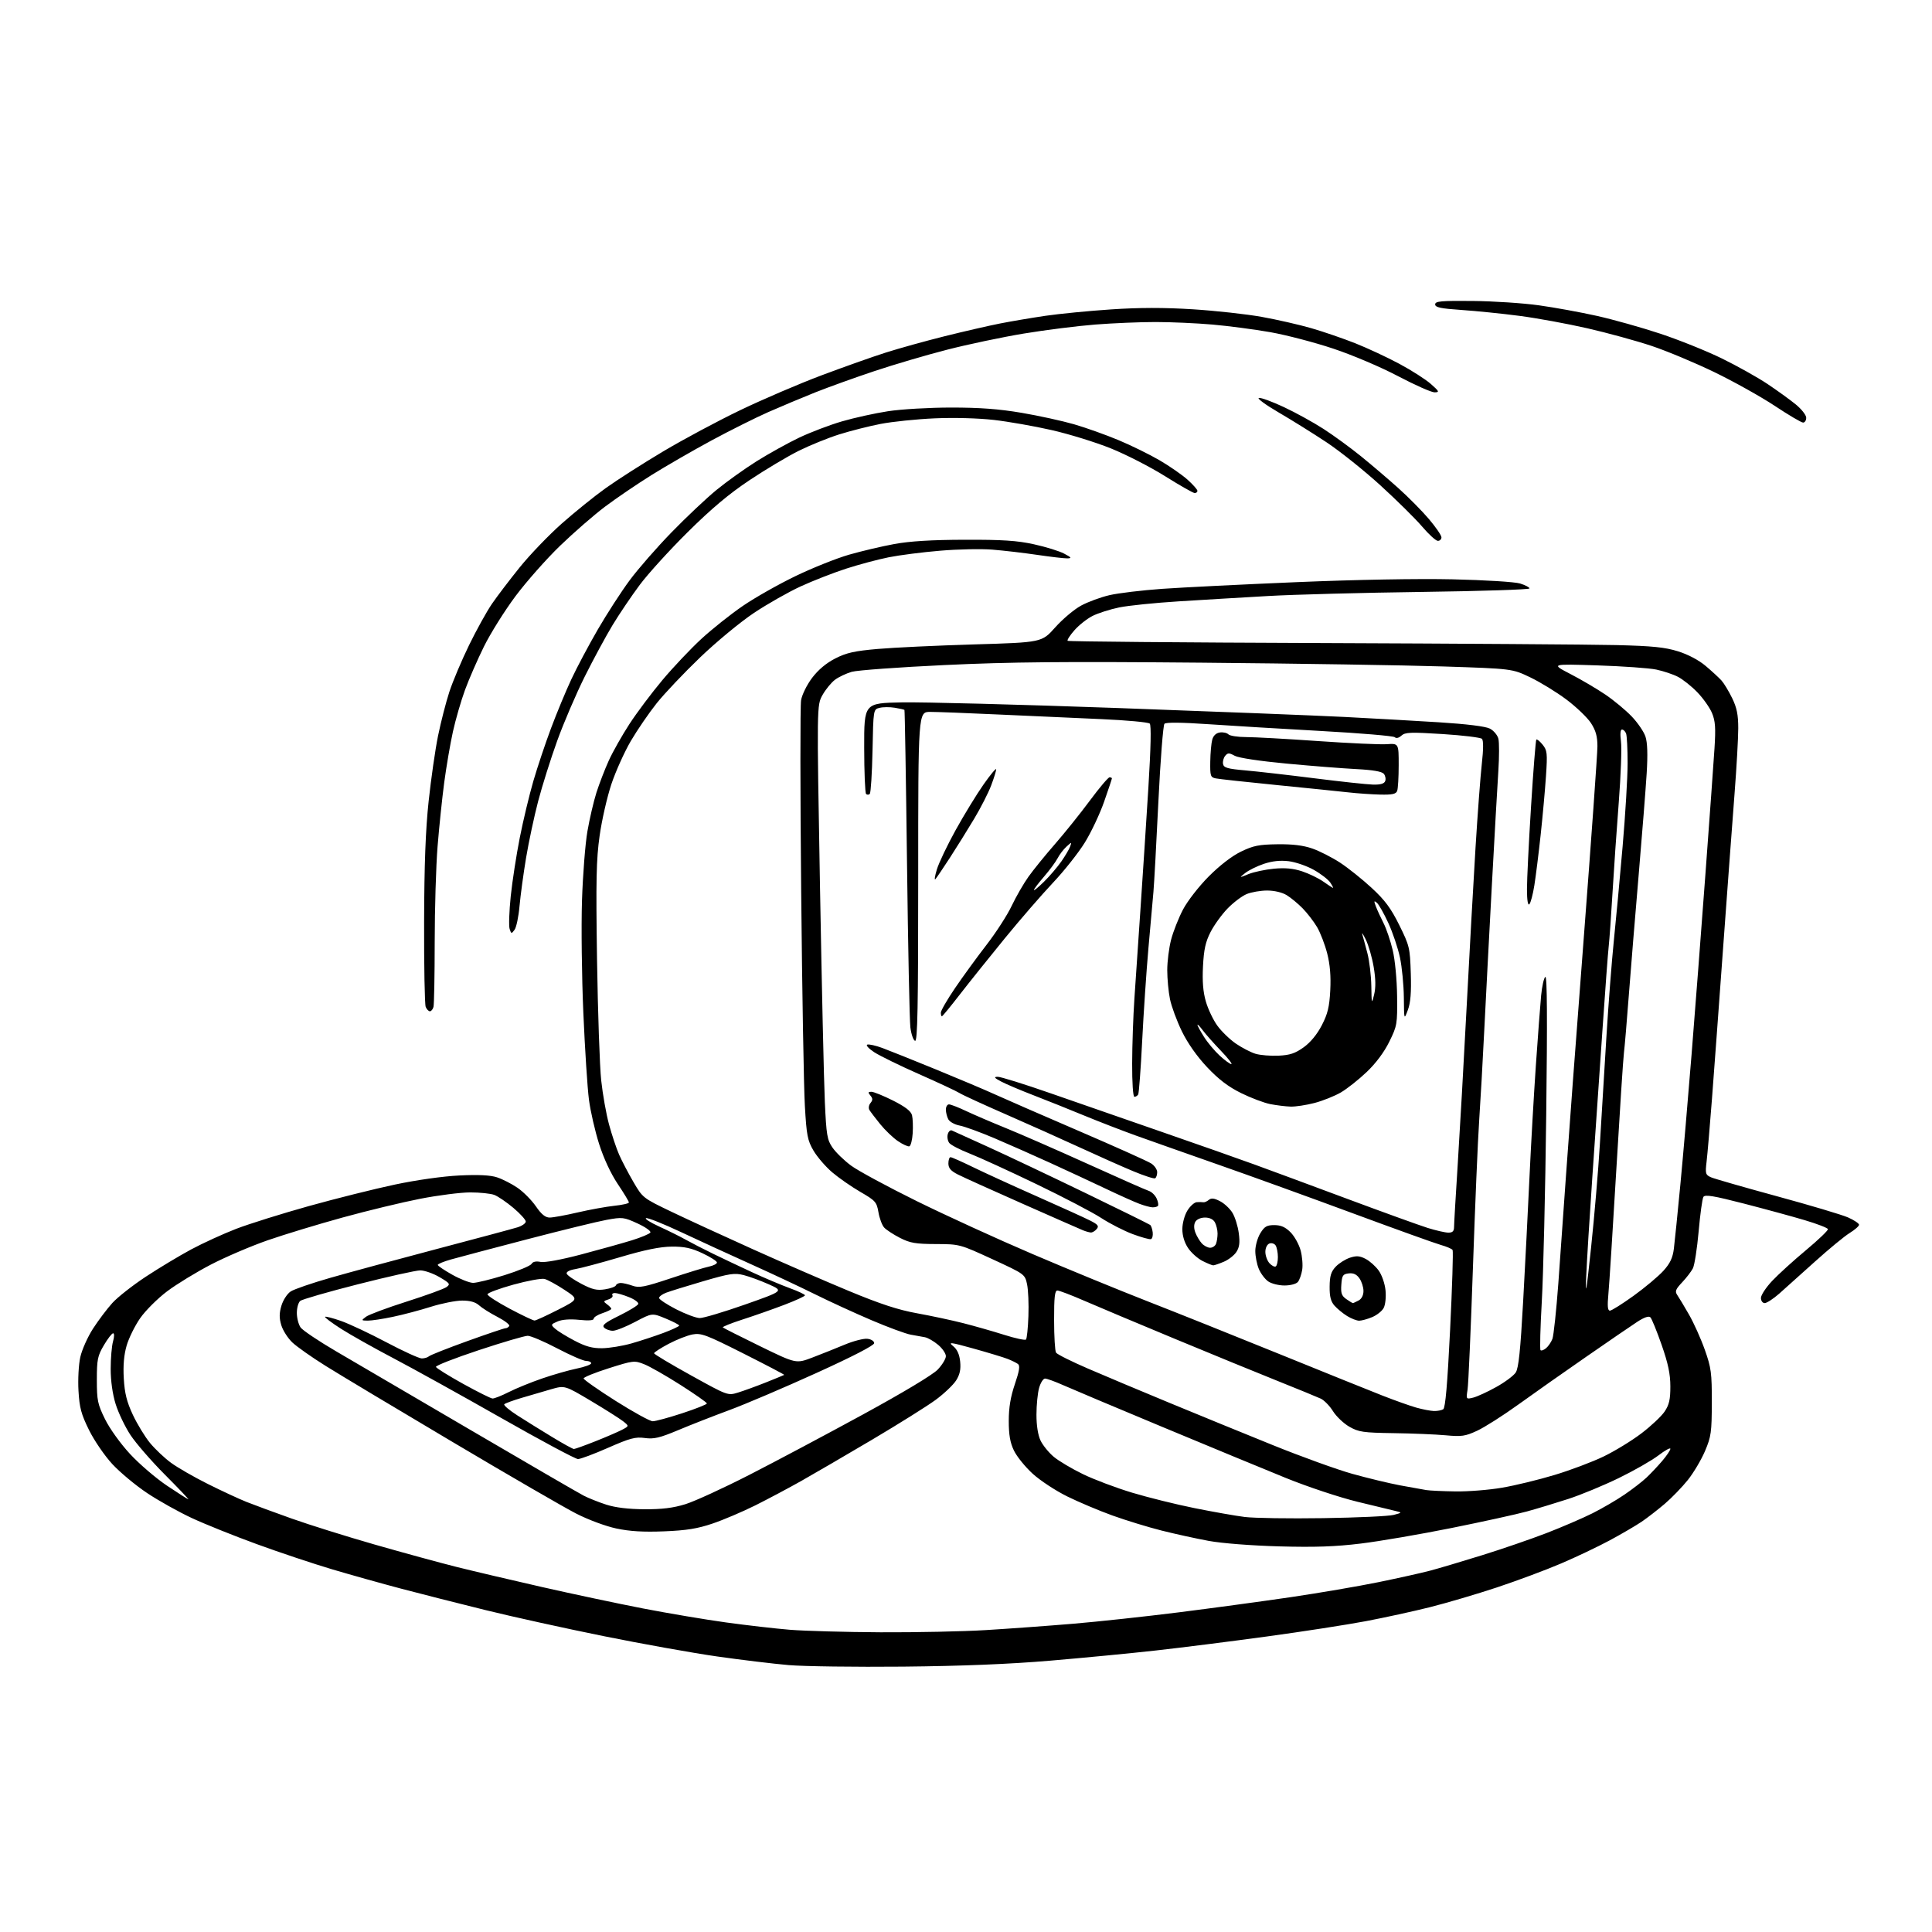 <?xml version="1.0" encoding="UTF-8" standalone="no"?>
<svg 
  version="1.1" 
  xmlns="http://www.w3.org/2000/svg" 
  xmlns:xlink="http://www.w3.org/1999/xlink" 
  xmlns:svg="http://www.w3.org/2000/svg"
  xmlns:rdf="http://www.w3.org/1999/02/22-rdf-syntax-ns#"
  xmlns:cc="http://creativecommons.org/ns#"
  xmlns:dc="http://purl.org/dc/elements/1.1/"
  viewBox="0 0 768 768"
  width="768"
  height="768"
>
<style>svg {background-color: white; }</style>"
<path stroke="none" fill="black" fill-rule="evenodd" d="M359.00,662.51C340.02,662.69 319.55,662.42 313.50,661.90C307.45,661.38 294.62,659.83 285.00,658.46C275.38,657.08 255.13,653.46 240.02,650.40C224.91,647.35 203.76,642.69 193.02,640.04C182.28,637.39 167.20,633.56 159.50,631.53C151.80,629.49 139.43,626.03 132.00,623.82C124.58,621.62 111.08,617.11 102.00,613.79C92.92,610.48 81.28,605.80 76.13,603.39C70.98,600.99 63.04,596.55 58.51,593.53C53.97,590.51 47.75,585.33 44.68,582.03C41.59,578.69 37.46,572.66 35.39,568.47C32.28,562.17 31.59,559.62 31.20,552.86C30.94,548.37 31.26,542.42 31.92,539.46C32.58,536.53 34.85,531.45 36.97,528.16C39.10,524.88 42.54,520.30 44.63,517.99C46.72,515.67 52.72,510.96 57.97,507.50C63.21,504.05 71.33,499.17 76.00,496.66C80.67,494.16 88.71,490.48 93.86,488.49C99.01,486.51 112.04,482.43 122.82,479.42C133.59,476.42 148.96,472.58 156.96,470.89C165.55,469.07 176.03,467.59 182.58,467.27C190.21,466.90 194.89,467.13 197.58,468.01C199.74,468.71 203.40,470.59 205.72,472.17C208.04,473.76 211.33,477.07 213.02,479.53C215.23,482.74 216.78,484.00 218.51,484.00C219.84,484.00 224.85,483.08 229.65,481.96C234.45,480.85 240.99,479.66 244.19,479.32C247.39,478.99 250.00,478.39 250.00,477.99C250.00,477.59 247.99,474.27 245.54,470.62C242.79,466.51 239.96,460.43 238.15,454.73C236.54,449.66 234.72,441.76 234.12,437.18C233.52,432.61 232.51,417.09 231.89,402.68C231.26,388.28 231.02,368.18 231.35,358.00C231.68,347.82 232.64,335.45 233.50,330.50C234.35,325.55 235.97,318.61 237.09,315.07C238.22,311.54 240.43,305.80 242.01,302.32C243.59,298.84 247.30,292.29 250.25,287.75C253.21,283.21 259.11,275.36 263.36,270.29C267.61,265.23 274.55,257.89 278.79,253.98C283.03,250.08 290.44,244.18 295.26,240.88C300.08,237.58 309.53,232.23 316.26,228.99C322.99,225.74 332.55,221.93 337.50,220.50C342.45,219.08 350.55,217.17 355.50,216.26C361.73,215.12 370.35,214.59 383.50,214.56C398.48,214.51 404.30,214.89 411.00,216.36C415.68,217.38 421.07,219.05 423.00,220.07C425.97,221.63 426.16,221.92 424.24,221.96C423.00,221.98 417.60,221.35 412.24,220.56C406.88,219.77 398.90,218.84 394.50,218.49C390.10,218.13 380.77,218.32 373.77,218.91C366.78,219.49 357.55,220.67 353.27,221.53C349.00,222.38 341.35,224.43 336.28,226.07C331.21,227.72 323.11,230.88 318.28,233.10C313.45,235.32 305.12,240.05 299.76,243.61C294.37,247.20 284.81,255.10 278.34,261.30C271.92,267.46 264.14,275.67 261.05,279.54C257.96,283.42 253.34,290.17 250.77,294.54C248.21,298.92 244.73,306.65 243.03,311.72C241.34,316.80 239.23,326.02 238.36,332.22C237.03,341.61 236.86,349.87 237.33,381.50C237.65,402.40 238.39,424.00 238.99,429.50C239.58,435.00 240.98,442.88 242.10,447.00C243.22,451.12 245.02,456.52 246.11,459.00C247.20,461.48 249.76,466.36 251.80,469.86C255.47,476.17 255.60,476.27 267.00,481.73C273.32,484.76 287.95,491.49 299.50,496.69C311.05,501.89 328.13,509.32 337.46,513.19C350.02,518.40 357.07,520.71 364.59,522.06C370.18,523.07 378.45,524.84 382.96,525.99C387.47,527.14 394.77,529.22 399.18,530.62C403.58,532.01 407.48,532.85 407.84,532.49C408.20,532.13 408.64,527.94 408.81,523.17C408.99,518.40 408.74,512.70 408.27,510.50C407.42,506.52 407.33,506.46 394.46,500.53C381.55,494.59 381.46,494.56 372.00,494.53C363.95,494.50 361.77,494.13 357.74,492.07C355.12,490.73 352.30,488.88 351.46,487.96C350.63,487.04 349.61,484.31 349.20,481.90C348.50,477.82 348.01,477.27 341.97,473.78C338.41,471.71 333.37,468.20 330.77,465.98C328.17,463.75 324.84,459.88 323.37,457.38C321.01,453.34 320.62,451.35 319.95,439.66C319.52,432.42 318.86,394.06 318.48,354.40C318.09,314.75 318.07,280.52 318.44,278.35C318.82,276.13 320.75,272.22 322.83,269.46C325.26,266.25 328.46,263.57 332.03,261.75C336.48,259.48 339.65,258.77 349.00,257.96C355.32,257.41 372.57,256.60 387.32,256.16C414.14,255.37 414.14,255.37 419.45,249.41C422.37,246.13 427.00,242.23 429.73,240.75C432.46,239.26 437.57,237.38 441.10,236.57C444.62,235.76 454.02,234.64 462.00,234.07C469.98,233.51 494.05,232.31 515.50,231.41C539.10,230.42 563.58,229.98 577.50,230.29C590.32,230.58 602.16,231.31 604.25,231.95C606.31,232.58 608.00,233.46 608.00,233.91C608.00,234.36 588.76,234.98 565.25,235.30C541.74,235.61 514.17,236.34 504.00,236.93C493.82,237.51 477.85,238.46 468.50,239.05C459.15,239.63 448.51,240.72 444.86,241.47C441.21,242.23 436.44,243.75 434.27,244.86C432.09,245.97 428.86,248.53 427.09,250.55C425.32,252.56 424.11,254.45 424.40,254.73C424.69,255.02 469.83,255.42 524.71,255.62C579.60,255.83 632.60,256.19 642.50,256.43C656.91,256.79 661.81,257.28 667.04,258.91C671.06,260.17 675.30,262.41 678.04,264.73C680.49,266.80 683.31,269.40 684.31,270.50C685.30,271.60 687.21,274.75 688.55,277.50C690.42,281.34 690.98,284.12 690.98,289.50C690.98,293.35 690.32,305.05 689.51,315.50C688.70,325.95 686.68,353.18 685.02,376.00C683.37,398.82 681.34,426.27 680.52,437.00C679.69,447.73 678.74,458.85 678.40,461.72C677.83,466.53 677.96,467.02 680.14,467.99C681.44,468.56 693.24,471.95 706.38,475.53C719.51,479.10 732.22,482.89 734.63,483.95C737.03,485.02 739.00,486.33 739.00,486.86C739.00,487.40 737.31,488.88 735.25,490.15C733.19,491.42 727.00,496.52 721.50,501.48C716.00,506.45 709.59,512.20 707.25,514.26C704.91,516.31 702.32,518.00 701.50,518.00C700.66,518.00 700.00,517.10 700.00,515.96C700.00,514.83 702.00,511.80 704.43,509.21C706.87,506.62 712.91,501.12 717.86,497.00C722.80,492.88 726.75,489.10 726.63,488.60C726.50,488.11 722.37,486.51 717.45,485.05C712.53,483.58 701.62,480.61 693.21,478.44C681.20,475.34 677.76,474.78 677.13,475.79C676.69,476.50 675.84,482.66 675.24,489.48C674.63,496.30 673.60,502.92 672.95,504.19C672.29,505.46 670.36,507.98 668.65,509.78C666.07,512.51 665.75,513.35 666.73,514.78C667.39,515.73 669.49,519.23 671.40,522.56C673.32,525.90 676.15,532.20 677.69,536.56C680.23,543.73 680.50,545.77 680.47,557.50C680.45,569.31 680.20,571.08 677.78,576.79C676.31,580.25 673.25,585.41 670.98,588.27C668.70,591.12 664.57,595.40 661.79,597.77C659.01,600.14 654.88,603.34 652.62,604.88C650.35,606.42 644.67,609.74 640.00,612.26C635.33,614.77 626.55,618.95 620.50,621.53C614.45,624.12 602.98,628.39 595.00,631.04C587.02,633.68 575.10,637.20 568.50,638.86C561.90,640.52 550.42,643.02 543.00,644.43C535.58,645.84 517.80,648.59 503.50,650.54C489.20,652.49 469.40,654.99 459.50,656.09C449.60,657.20 430.70,659.02 417.50,660.14C401.21,661.52 382.41,662.28 359.00,662.51zM350.00,648.86C364.02,648.93 382.93,648.54 392.00,647.98C401.07,647.43 416.60,646.30 426.50,645.47C436.40,644.64 455.30,642.60 468.50,640.94C481.70,639.28 501.73,636.56 513.00,634.91C524.27,633.25 540.02,630.56 548.00,628.93C555.98,627.29 565.20,625.24 568.50,624.36C571.80,623.49 581.02,620.75 589.00,618.27C596.98,615.80 608.57,611.81 614.77,609.42C620.97,607.02 629.21,603.47 633.08,601.53C636.94,599.59 642.67,596.25 645.80,594.10C648.94,591.96 652.86,588.92 654.53,587.35C656.19,585.78 659.00,582.80 660.78,580.72C662.55,578.63 664.00,576.48 664.00,575.92C664.00,575.36 661.86,576.55 659.25,578.55C656.64,580.55 649.55,584.60 643.50,587.55C637.45,590.49 628.42,594.23 623.43,595.85C618.44,597.47 611.01,599.72 606.93,600.84C602.84,601.96 589.37,604.92 576.98,607.41C564.60,609.90 548.40,612.68 540.98,613.58C530.87,614.82 522.76,615.10 508.50,614.71C497.48,614.40 485.72,613.49 480.50,612.53C475.55,611.62 467.11,609.77 461.75,608.42C456.39,607.07 447.62,604.38 442.25,602.45C436.89,600.52 428.75,597.08 424.17,594.82C419.60,592.56 413.44,588.51 410.50,585.82C407.55,583.13 404.21,579.01 403.07,576.65C401.54,573.48 401.00,570.41 401.00,564.86C401.00,559.54 401.71,555.27 403.42,550.23C405.22,544.93 405.54,542.89 404.67,542.22C404.03,541.74 402.15,540.81 400.50,540.17C398.85,539.53 392.77,537.69 387.00,536.08C377.78,533.52 376.79,533.40 378.87,535.09C380.50,536.41 381.38,538.36 381.68,541.26C381.99,544.35 381.56,546.38 380.08,548.73C378.96,550.51 375.30,553.99 371.95,556.46C368.59,558.93 357.21,566.06 346.67,572.30C336.13,578.53 323.45,585.92 318.50,588.71C313.55,591.50 305.35,595.86 300.27,598.40C295.19,600.93 287.54,604.19 283.27,605.63C277.26,607.67 272.90,608.37 264.00,608.73C255.74,609.06 250.39,608.74 245.00,607.60C240.74,606.69 233.82,604.12 229.00,601.65C224.32,599.26 202.26,586.48 179.97,573.25C157.67,560.03 134.95,546.41 129.47,542.98C123.98,539.56 118.03,535.36 116.22,533.66C114.42,531.95 112.44,528.86 111.82,526.78C110.96,523.92 110.98,522.02 111.88,519.00C112.55,516.78 114.18,514.27 115.56,513.37C116.92,512.48 123.99,510.05 131.26,507.97C138.54,505.88 157.55,500.74 173.50,496.53C189.45,492.33 203.96,488.43 205.75,487.87C207.54,487.31 209.00,486.28 209.00,485.58C209.00,484.88 206.78,482.44 204.08,480.16C201.37,477.88 197.96,475.56 196.51,475.00C195.06,474.45 190.75,474.00 186.94,474.00C183.13,474.00 174.18,475.14 167.05,476.53C159.92,477.92 146.08,481.26 136.30,483.95C126.51,486.64 113.10,490.71 106.50,493.00C99.90,495.29 89.73,499.63 83.91,502.65C78.08,505.67 70.22,510.47 66.43,513.32C62.65,516.17 57.84,520.96 55.74,523.97C53.64,526.98 51.21,531.90 50.34,534.89C49.27,538.59 48.90,542.78 49.21,547.99C49.55,553.86 50.39,557.23 52.79,562.37C54.52,566.06 57.58,571.09 59.59,573.55C61.61,576.01 65.37,579.57 67.96,581.47C70.54,583.37 77.12,587.15 82.58,589.88C88.04,592.61 94.97,595.83 98.00,597.04C101.03,598.24 109.12,601.23 116.00,603.67C122.88,606.12 137.72,610.76 149.00,614.00C160.28,617.23 174.90,621.23 181.50,622.88C188.10,624.53 203.40,628.13 215.50,630.88C227.60,633.63 245.63,637.45 255.57,639.38C265.51,641.30 280.36,643.81 288.57,644.94C296.78,646.07 308.23,647.39 314.00,647.86C319.77,648.33 335.98,648.78 350.00,648.86zM526.00,603.49C539.48,603.29 552.08,602.71 554.00,602.20C557.33,601.34 557.38,601.26 555.00,600.70C553.62,600.37 546.71,598.70 539.63,596.98C532.43,595.23 519.89,591.06 511.13,587.51C502.54,584.02 480.43,574.88 462.00,567.20C443.57,559.52 425.86,552.06 422.63,550.62C419.39,549.18 416.15,548.00 415.42,548.00C414.69,548.00 413.63,549.69 413.05,551.75C412.48,553.81 412.01,558.58 412.01,562.35C412.00,566.62 412.61,570.49 413.63,572.63C414.53,574.52 416.89,577.43 418.88,579.10C420.87,580.76 426.10,583.87 430.50,586.00C434.90,588.14 443.69,591.45 450.03,593.36C456.38,595.27 467.54,598.04 474.83,599.50C482.13,600.97 491.12,602.56 494.80,603.02C498.49,603.48 512.52,603.70 526.00,603.49zM256.14,599.95C263.18,599.99 267.59,599.44 272.46,597.94C276.13,596.80 287.54,591.57 297.82,586.31C308.09,581.06 328.43,570.25 343.00,562.30C358.93,553.61 370.80,546.49 372.75,544.44C374.54,542.56 376.00,540.16 376.00,539.10C376.00,538.04 374.62,536.01 372.92,534.59C371.23,533.16 368.87,531.80 367.67,531.57C366.48,531.33 363.94,530.87 362.03,530.55C360.13,530.23 353.15,527.66 346.53,524.84C339.91,522.02 329.75,517.36 323.95,514.48C318.15,511.60 306.68,506.21 298.45,502.51C290.23,498.81 277.77,493.09 270.77,489.80C263.77,486.51 257.49,484.00 256.82,484.23C256.15,484.45 258.51,485.95 262.05,487.57C265.59,489.18 270.29,491.51 272.50,492.75C274.70,493.99 279.65,496.54 283.50,498.41C287.35,500.28 294.41,503.62 299.18,505.83C303.96,508.04 310.60,510.84 313.93,512.06C317.27,513.27 320.00,514.56 320.00,514.91C320.00,515.27 316.29,516.97 311.75,518.70C307.21,520.43 299.76,523.05 295.19,524.52C290.61,526.00 287.08,527.42 287.34,527.67C287.59,527.93 294.25,531.28 302.12,535.13C316.45,542.12 316.45,542.12 322.97,539.63C326.56,538.26 332.34,535.96 335.80,534.51C339.27,533.06 343.32,532.02 344.80,532.19C346.33,532.36 347.50,533.12 347.50,533.93C347.50,534.82 338.89,539.27 324.50,545.80C311.85,551.55 296.32,558.17 290.00,560.51C283.68,562.85 274.49,566.44 269.60,568.50C262.22,571.59 259.95,572.13 256.32,571.63C252.57,571.12 250.47,571.68 241.75,575.51C236.14,577.98 230.75,580.00 229.76,580.00C228.77,580.00 215.03,572.65 199.23,563.66C183.43,554.68 164.20,544.02 156.50,539.98C148.80,535.94 139.41,530.66 135.64,528.26C131.87,525.85 128.98,523.69 129.22,523.45C129.45,523.22 132.31,523.96 135.57,525.10C138.83,526.24 146.95,530.06 153.61,533.59C160.27,537.11 166.59,540.00 167.66,540.00C168.73,540.00 170.03,539.61 170.55,539.13C171.07,538.65 177.90,535.95 185.72,533.13C193.54,530.31 200.38,528.00 200.91,528.00C201.44,528.00 202.13,527.60 202.44,527.10C202.74,526.61 200.63,524.99 197.75,523.49C194.86,522.00 191.57,519.93 190.44,518.89C189.03,517.61 186.89,517.00 183.74,517.00C181.19,517.00 175.59,518.11 171.30,519.46C167.01,520.82 160.21,522.62 156.18,523.46C152.16,524.31 147.66,524.99 146.18,524.97C143.57,524.94 143.55,524.90 145.50,523.42C146.60,522.59 153.85,519.89 161.60,517.42C169.36,514.95 176.51,512.35 177.48,511.64C179.10,510.46 178.85,510.10 174.70,507.67C172.19,506.20 168.75,505.00 167.05,505.00C165.35,505.00 154.22,507.48 142.32,510.51C130.41,513.54 120.07,516.52 119.34,517.14C118.60,517.75 118.00,519.89 118.00,521.90C118.00,523.91 118.67,526.51 119.48,527.67C120.29,528.83 126.71,533.14 133.73,537.24C140.75,541.34 164.95,555.51 187.50,568.71C210.05,581.92 230.07,593.54 232.00,594.53C233.93,595.53 237.97,597.14 241.00,598.12C244.63,599.29 249.77,599.91 256.14,599.95zM74.89,596.00C75.12,596.00 70.91,591.59 65.55,586.20C60.18,580.81 54.03,573.72 51.87,570.45C49.71,567.18 47.06,561.64 45.97,558.14C44.73,554.16 44.00,548.94 44.00,544.14C44.00,539.93 44.42,535.03 44.93,533.24C45.46,531.39 45.48,530.00 44.97,530.00C44.48,530.00 42.83,532.14 41.29,534.75C38.79,539.00 38.50,540.45 38.50,548.52C38.50,556.68 38.81,558.17 41.76,564.16C43.61,567.91 47.90,573.89 51.71,578.00C55.39,581.98 62.02,587.66 66.44,590.62C70.87,593.58 74.67,596.00 74.89,596.00zM578.57,592.86C583.56,592.94 591.89,592.28 597.07,591.39C602.26,590.51 611.64,588.23 617.93,586.33C624.22,584.44 633.00,581.13 637.43,578.99C641.87,576.85 648.64,572.72 652.47,569.80C656.31,566.89 660.47,562.97 661.72,561.10C663.52,558.42 664.00,556.32 663.99,551.10C663.98,546.16 663.11,542.00 660.51,534.57C658.60,529.11 656.60,524.20 656.06,523.66C655.42,523.02 653.59,523.65 650.79,525.48C648.43,527.02 639.30,533.27 630.50,539.37C621.70,545.46 609.55,554.01 603.50,558.37C597.45,562.73 590.10,567.40 587.17,568.75C582.47,570.93 581.01,571.14 574.67,570.55C570.73,570.19 561.42,569.80 554.00,569.70C541.85,569.52 540.09,569.26 536.38,567.14C534.12,565.84 531.19,563.06 529.88,560.96C528.57,558.85 526.38,556.61 525.00,555.97C523.62,555.33 515.98,552.19 508.00,549.00C500.02,545.81 481.57,538.25 467.00,532.20C452.43,526.15 436.26,519.35 431.08,517.10C425.90,514.84 421.06,513.00 420.33,513.00C419.30,513.00 419.00,515.64 419.02,524.75C419.02,531.21 419.37,537.04 419.79,537.69C420.20,538.35 425.93,541.21 432.52,544.05C439.11,546.90 453.73,553.04 465.00,557.70C476.27,562.37 494.75,569.92 506.05,574.49C517.35,579.06 531.52,584.18 537.55,585.87C543.57,587.55 552.10,589.61 556.50,590.44C560.90,591.26 565.62,592.11 567.00,592.33C568.38,592.55 573.58,592.79 578.57,592.86zM228.14,576.00C228.58,576.00 232.39,574.63 236.60,572.96C240.81,571.29 245.58,569.24 247.19,568.40C250.12,566.88 250.12,566.88 247.65,564.94C246.29,563.87 240.53,560.23 234.84,556.84C224.50,550.69 224.50,550.69 219.00,552.27C215.97,553.13 210.72,554.67 207.32,555.69C203.92,556.70 200.83,557.83 200.46,558.21C200.09,558.58 202.42,560.57 205.64,562.63C208.86,564.70 215.06,568.55 219.42,571.19C223.77,573.84 227.69,576.00 228.14,576.00zM259.45,564.97C260.52,564.99 265.81,563.55 271.20,561.79C276.59,560.02 281.00,558.27 281.00,557.90C281.00,557.52 276.28,554.21 270.52,550.54C264.75,546.86 258.24,543.15 256.04,542.29C252.18,540.77 251.72,540.82 242.03,543.89C236.51,545.64 232.00,547.47 232.00,547.95C232.00,548.43 237.74,552.45 244.75,556.89C251.76,561.32 258.38,564.96 259.45,564.97zM570.00,560.90C571.38,560.94 573.05,560.62 573.71,560.20C574.56,559.66 575.38,550.22 576.44,528.58C577.27,511.62 577.72,497.36 577.43,496.89C577.15,496.43 575.02,495.52 572.71,494.87C570.39,494.21 554.77,488.60 538.00,482.39C521.23,476.18 497.15,467.47 484.50,463.04C471.85,458.61 457.00,453.36 451.50,451.39C446.00,449.41 436.77,445.84 431.00,443.46C425.23,441.07 416.23,437.47 411.00,435.45C405.77,433.44 399.93,430.96 398.00,429.94C395.22,428.47 394.93,428.08 396.61,428.04C397.77,428.02 407.22,430.97 417.61,434.59C428.00,438.22 447.98,445.16 462.00,450.01C476.02,454.87 492.45,460.64 498.50,462.85C504.55,465.05 521.20,471.21 535.50,476.54C549.80,481.87 564.20,487.07 567.50,488.11C570.80,489.14 574.51,489.99 575.75,489.99C577.42,490.00 578.00,489.42 578.01,487.75C578.01,486.51 578.68,475.15 579.49,462.50C580.30,449.85 581.88,421.95 583.00,400.50C584.12,379.05 585.71,350.48 586.54,337.00C587.37,323.52 588.50,308.49 589.05,303.58C589.70,297.86 589.71,294.31 589.10,293.70C588.57,293.17 581.53,292.31 573.47,291.80C560.73,290.99 558.58,291.07 557.09,292.42C556.04,293.37 555.01,293.61 554.44,293.05C553.92,292.55 540.67,291.43 525.00,290.57C509.32,289.70 489.15,288.49 480.18,287.87C469.68,287.15 463.51,287.09 462.89,287.71C462.36,288.24 461.28,302.14 460.48,318.59C459.69,335.04 458.80,351.20 458.51,354.50C458.22,357.80 457.32,367.93 456.51,377.00C455.71,386.07 454.59,402.65 454.03,413.84C453.47,425.03 452.75,434.59 452.44,435.09C452.13,435.59 451.46,436.00 450.94,436.00C450.40,436.00 450.02,430.40 450.05,422.75C450.07,415.46 450.47,403.88 450.94,397.00C451.40,390.12 452.50,373.93 453.38,361.00C454.26,348.07 455.66,326.50 456.50,313.06C457.48,297.16 457.67,288.27 457.04,287.64C456.50,287.10 447.83,286.30 437.78,285.86C427.73,285.42 409.38,284.60 397.00,284.03C384.62,283.45 372.36,282.99 369.75,282.99C365.00,283.00 365.00,283.00 365.00,348.58C365.00,400.60 364.74,414.08 363.75,413.75C363.06,413.52 362.23,411.12 361.89,408.42C361.56,405.71 360.95,376.27 360.55,343.00C360.14,309.73 359.68,282.37 359.53,282.21C359.37,282.05 357.64,281.65 355.68,281.34C353.71,281.02 351.00,281.03 349.64,281.38C347.17,281.99 347.17,281.99 346.84,298.42C346.65,307.45 346.16,315.17 345.75,315.59C345.34,316.00 344.68,316.01 344.28,315.61C343.88,315.22 343.54,306.93 343.53,297.20C343.50,279.50 343.50,279.50 358.50,279.21C366.75,279.05 405.23,280.05 444.00,281.44C482.77,282.84 523.50,284.44 534.50,285.00C545.50,285.56 562.38,286.52 572.00,287.12C583.08,287.82 590.50,288.74 592.24,289.63C593.74,290.40 595.27,292.21 595.63,293.65C595.99,295.09 595.98,300.82 595.62,306.38C595.25,311.95 594.09,332.48 593.03,352.00C591.98,371.52 590.62,397.40 590.02,409.50C589.43,421.60 588.51,437.80 587.99,445.50C587.46,453.20 586.35,479.52 585.51,504.00C584.67,528.48 583.72,550.25 583.38,552.39C582.78,556.25 582.79,556.27 585.64,555.57C587.21,555.18 591.32,553.29 594.76,551.37C598.21,549.46 601.71,546.85 602.53,545.59C603.67,543.86 604.39,536.87 605.47,517.40C606.26,503.15 607.39,480.93 607.99,468.00C608.59,455.07 609.74,435.05 610.53,423.50C611.33,411.95 612.27,399.45 612.62,395.73C612.98,392.00 613.73,388.67 614.30,388.32C615.01,387.88 615.12,405.04 614.65,443.09C614.28,473.57 613.49,506.97 612.89,517.32C612.30,527.67 612.07,536.40 612.38,536.71C612.70,537.03 613.68,536.68 614.58,535.93C615.48,535.19 616.61,533.52 617.11,532.22C617.60,530.92 618.66,521.00 619.46,510.18C620.26,499.35 621.62,480.15 622.49,467.50C623.36,454.85 626.53,412.42 629.54,373.22C632.54,334.01 635.00,299.57 635.00,296.67C635.00,292.70 634.36,290.42 632.43,287.43C631.01,285.25 626.62,281.04 622.68,278.08C618.73,275.12 612.26,271.16 608.30,269.26C601.10,265.82 601.10,265.82 573.80,264.93C558.78,264.44 515.45,263.76 477.50,263.42C422.64,262.94 401.74,263.13 375.50,264.37C357.35,265.23 340.74,266.43 338.58,267.06C336.43,267.68 333.45,269.08 331.97,270.18C330.48,271.28 328.24,274.01 326.97,276.26C324.68,280.34 324.68,280.34 325.95,351.92C326.65,391.29 327.52,430.08 327.89,438.11C328.49,451.22 328.80,453.09 330.92,456.17C332.22,458.07 335.55,461.30 338.33,463.36C341.11,465.41 352.86,471.76 364.44,477.47C376.02,483.18 396.75,492.66 410.50,498.53C424.25,504.41 444.73,512.82 456.00,517.22C467.27,521.62 490.90,531.07 508.50,538.22C526.10,545.37 544.55,552.81 549.50,554.75C554.45,556.69 560.52,558.85 563.00,559.55C565.48,560.25 568.62,560.85 570.00,560.90zM195.78,555.93C196.49,555.97 199.41,554.81 202.27,553.36C205.14,551.91 211.09,549.48 215.49,547.97C219.90,546.45 226.09,544.68 229.25,544.03C232.41,543.39 235.00,542.44 235.00,541.93C235.00,541.42 234.11,541.00 233.01,541.00C231.92,541.00 226.74,538.75 221.50,536.00C216.26,533.25 210.98,531.00 209.77,531.00C208.55,531.00 199.78,533.58 190.27,536.73C180.77,539.88 173.12,542.87 173.29,543.37C173.45,543.86 178.30,546.88 184.05,550.07C189.80,553.25 195.08,555.89 195.78,555.93zM293.40,553.56C295.65,552.87 300.65,551.05 304.50,549.52C308.35,547.98 311.61,546.64 311.74,546.54C311.88,546.43 304.59,542.61 295.54,538.05C280.70,530.57 278.73,529.83 275.30,530.46C273.21,530.85 268.91,532.54 265.75,534.22C262.59,535.90 260.00,537.58 260.00,537.94C260.00,538.31 266.59,542.25 274.65,546.71C289.29,554.82 289.29,554.82 293.40,553.56zM239.35,535.94C242.18,535.91 247.43,535.05 251.00,534.04C254.57,533.02 260.31,531.14 263.75,529.85C267.19,528.56 270.00,527.25 270.00,526.93C270.00,526.62 267.57,525.36 264.61,524.13C259.22,521.90 259.22,521.90 252.53,525.45C248.85,527.40 244.84,529.00 243.62,529.00C242.40,529.00 240.85,528.45 240.17,527.77C239.20,526.80 240.44,525.80 246.14,522.99C250.11,521.04 253.52,518.95 253.72,518.35C253.92,517.74 252.26,516.52 250.02,515.63C247.79,514.73 245.27,514.00 244.42,514.00C243.57,514.00 243.14,514.42 243.46,514.93C243.77,515.44 243.04,516.17 241.83,516.55C239.81,517.19 239.77,517.36 241.31,518.49C242.24,519.17 243.00,519.97 243.00,520.28C243.00,520.59 241.43,521.36 239.50,522.00C237.57,522.64 236.00,523.63 236.00,524.21C236.00,524.89 233.98,525.05 230.25,524.66C226.63,524.29 223.45,524.52 221.66,525.29C218.92,526.47 218.88,526.58 220.66,528.18C221.67,529.10 225.13,531.23 228.35,532.92C232.77,535.25 235.46,535.99 239.35,535.94zM212.50,524.93C213.05,524.91 217.22,523.00 221.77,520.68C230.04,516.46 230.04,516.46 224.34,512.70C221.21,510.64 217.66,508.70 216.45,508.40C215.25,508.10 209.67,509.12 204.06,510.67C198.44,512.23 193.82,513.95 193.78,514.50C193.75,515.05 197.72,517.63 202.61,520.23C207.50,522.83 211.95,524.94 212.50,524.93zM540.28,525.00C539.30,524.99 537.15,524.16 535.50,523.14C533.85,522.12 531.60,520.27 530.50,519.04C529.01,517.36 528.51,515.42 528.55,511.42C528.59,507.21 529.11,505.51 530.95,503.55C532.24,502.18 534.78,500.57 536.59,499.97C539.20,499.11 540.49,499.20 542.86,500.43C544.50,501.28 546.85,503.38 548.08,505.11C549.34,506.88 550.52,510.32 550.77,512.98C551.03,515.64 550.70,518.68 550.03,519.94C549.38,521.17 547.31,522.81 545.45,523.58C543.59,524.36 541.26,525.00 540.28,525.00zM278.13,523.95C279.57,523.98 287.67,521.56 296.13,518.59C311.50,513.17 311.50,513.17 305.66,510.56C302.44,509.12 297.94,507.46 295.66,506.88C292.00,505.94 290.07,506.23 279.50,509.32C272.90,511.25 266.26,513.31 264.75,513.89C263.24,514.47 262.00,515.41 262.00,515.96C262.00,516.52 265.04,518.53 268.75,520.44C272.46,522.34 276.68,523.92 278.13,523.95zM639.97,521.00C640.64,521.00 644.90,518.32 649.44,515.05C653.97,511.77 659.28,507.32 661.23,505.16C663.90,502.21 664.93,500.03 665.39,496.37C665.73,493.69 666.88,482.27 667.96,471.00C669.04,459.73 671.05,436.32 672.44,419.00C673.83,401.68 676.30,369.50 677.93,347.50C679.56,325.50 681.19,302.97 681.54,297.44C682.06,289.31 681.87,286.63 680.55,283.44C679.64,281.27 677.01,277.55 674.70,275.17C672.39,272.78 668.92,270.03 667.00,269.04C665.08,268.05 661.22,266.76 658.43,266.17C655.65,265.58 645.07,264.83 634.93,264.50C616.50,263.90 616.50,263.90 624.28,267.94C628.56,270.15 634.81,273.84 638.18,276.12C641.55,278.41 646.25,282.31 648.62,284.79C651.00,287.27 653.47,290.88 654.10,292.81C654.89,295.19 655.04,299.93 654.58,307.41C654.20,313.51 652.78,331.55 651.42,347.50C650.05,363.45 648.29,385.05 647.49,395.50C646.70,405.95 645.82,416.30 645.54,418.50C645.25,420.70 643.89,441.62 642.51,465.00C641.13,488.38 639.72,510.54 639.37,514.25C638.91,519.25 639.06,521.00 639.97,521.00zM537.79,518.00C537.98,518.00 539.00,517.53 540.07,516.96C541.26,516.33 542.00,514.88 542.00,513.19C542.00,511.68 541.28,509.42 540.40,508.17C539.29,506.57 538.01,505.98 536.15,506.19C533.82,506.46 533.46,506.99 533.20,510.66C532.95,514.05 533.31,515.11 535.17,516.41C536.42,517.28 537.60,518.00 537.79,518.00zM632.47,496.00C633.78,483.62 635.35,465.18 635.96,455.00C636.57,444.82 637.74,425.70 638.55,412.50C639.36,399.30 640.70,381.98 641.52,374.00C642.35,366.02 643.91,349.17 645.01,336.54C646.10,323.92 647.00,308.99 647.00,303.37C647.00,297.76 646.73,292.45 646.39,291.58C646.06,290.71 645.33,290.00 644.76,290.00C644.12,290.00 643.98,291.78 644.36,294.75C644.71,297.36 644.31,308.27 643.48,319.00C642.64,329.73 641.53,345.93 640.99,355.00C640.46,364.07 639.78,373.52 639.50,376.00C639.21,378.48 638.07,393.77 636.96,410.00C635.86,426.23 634.06,452.32 632.97,468.00C631.89,483.68 630.79,501.45 630.54,507.50C630.19,516.01 630.63,513.41 632.47,496.00zM240.50,512.53C242.70,512.19 244.65,511.48 244.83,510.95C245.02,510.43 245.88,510.00 246.76,510.00C247.64,510.00 249.74,510.49 251.43,511.09C254.07,512.04 256.16,511.63 266.50,508.19C273.10,505.99 279.96,503.88 281.75,503.51C283.54,503.14 285.00,502.40 285.00,501.87C285.00,501.33 282.41,499.68 279.25,498.19C274.79,496.10 272.04,495.51 267.00,495.55C262.42,495.59 256.36,496.82 246.50,499.74C238.80,502.01 230.78,504.15 228.69,504.49C226.39,504.87 225.03,505.59 225.27,506.30C225.48,506.95 228.10,508.76 231.08,510.32C235.46,512.62 237.27,513.04 240.50,512.53zM510.60,511.00C508.31,511.00 505.40,510.27 504.12,509.37C502.84,508.47 501.16,506.24 500.39,504.40C499.63,502.57 499.00,499.36 499.00,497.28C499.01,495.20 499.90,492.04 500.99,490.25C502.63,487.55 503.58,487.00 506.56,487.00C509.18,487.00 510.93,487.77 513.00,489.84C514.56,491.41 516.37,494.65 517.02,497.06C517.66,499.46 517.95,502.95 517.64,504.80C517.34,506.66 516.57,508.81 515.93,509.59C515.26,510.39 512.96,511.00 510.60,511.00zM188.04,509.96C189.44,509.98 195.06,508.60 200.54,506.90C206.02,505.19 210.85,503.18 211.28,502.43C211.79,501.54 213.05,501.26 214.88,501.63C216.57,501.96 223.03,500.78 231.09,498.65C238.47,496.70 247.52,494.17 251.21,493.03C254.90,491.88 258.19,490.50 258.53,489.95C258.87,489.40 256.57,487.78 253.42,486.33C247.95,483.83 247.39,483.77 241.09,484.92C237.47,485.58 223.25,489.06 209.50,492.65C195.75,496.24 182.14,499.85 179.25,500.66C176.36,501.48 174.01,502.45 174.01,502.82C174.02,503.19 176.61,504.94 179.76,506.71C182.92,508.48 186.64,509.94 188.04,509.96zM507.13,503.42C507.61,503.12 507.99,501.45 507.98,499.69C507.98,497.94 507.57,495.87 507.09,495.10C506.60,494.34 505.48,493.99 504.60,494.32C503.68,494.68 503.00,496.08 503.00,497.64C503.00,499.13 503.74,501.15 504.63,502.15C505.53,503.14 506.66,503.71 507.13,503.42zM482.28,503.00C481.85,503.00 479.93,502.21 478.02,501.25C476.11,500.29 473.52,497.97 472.27,496.10C470.83,493.94 470.00,491.21 470.00,488.60C470.01,486.28 470.87,483.09 471.99,481.25C473.08,479.46 474.76,477.95 475.74,477.88C476.71,477.82 477.88,477.83 478.36,477.92C478.83,478.00 479.81,477.58 480.53,476.97C481.51,476.16 482.67,476.30 484.97,477.49C486.69,478.37 488.91,480.46 489.92,482.12C490.93,483.78 492.06,487.40 492.43,490.17C492.94,493.99 492.70,495.80 491.47,497.69C490.58,499.05 488.32,500.80 486.45,501.58C484.59,502.36 482.71,503.00 482.28,503.00zM481.05,496.00C482.00,496.00 483.06,495.29 483.39,494.42C483.73,493.55 484.00,491.72 484.00,490.35C484.00,488.99 483.53,487.00 482.96,485.93C482.30,484.70 480.87,484.00 479.01,484.00C477.31,484.00 475.70,484.71 475.15,485.70C474.55,486.77 474.55,488.33 475.17,489.95C475.70,491.35 476.85,493.28 477.72,494.25C478.60,495.21 480.09,496.00 481.05,496.00zM457.50,492.58C456.95,492.75 453.70,491.85 450.28,490.58C446.86,489.31 441.23,486.43 437.78,484.19C434.33,481.94 422.73,475.88 412.00,470.71C401.27,465.54 389.35,460.08 385.50,458.57C381.65,457.06 377.99,455.17 377.36,454.36C376.73,453.56 376.45,452.00 376.74,450.90C377.03,449.79 377.77,449.11 378.38,449.38C379.00,449.64 385.57,452.63 393.00,456.01C400.43,459.39 417.75,467.60 431.50,474.25C445.25,480.90 456.82,486.62 457.22,486.94C457.62,487.27 458.07,488.61 458.22,489.91C458.37,491.21 458.05,492.42 457.50,492.58zM433.63,489.94C433.01,489.90 431.60,489.51 430.50,489.06C429.40,488.61 418.60,483.87 406.50,478.51C394.40,473.16 382.81,467.92 380.75,466.87C377.94,465.44 377.00,464.34 377.00,462.48C377.00,461.12 377.38,460.00 377.85,460.00C378.31,460.00 382.33,461.78 386.77,463.95C391.21,466.12 402.64,471.35 412.17,475.57C421.70,479.79 431.22,484.11 433.32,485.18C436.47,486.77 436.94,487.37 435.95,488.56C435.29,489.35 434.25,489.97 433.63,489.94zM458.08,479.93C457.21,479.89 454.93,479.28 453.00,478.56C451.07,477.85 445.00,475.13 439.50,472.51C434.00,469.90 424.10,465.29 417.50,462.28C410.90,459.27 400.90,454.84 395.28,452.45C389.65,450.06 383.46,447.80 381.50,447.43C379.55,447.07 377.51,445.95 376.97,444.95C376.44,443.95 376.00,442.20 376.00,441.07C376.00,439.93 376.56,439.00 377.25,439.01C377.94,439.02 380.98,440.19 384.00,441.63C387.02,443.06 394.23,446.16 400.00,448.50C405.77,450.84 420.43,457.26 432.56,462.75C444.69,468.25 455.54,473.04 456.66,473.39C457.78,473.75 459.18,475.11 459.78,476.42C460.38,477.73 460.60,479.07 460.27,479.40C459.94,479.73 458.95,479.97 458.08,479.93zM459.19,468.38C458.75,468.66 454.81,467.39 450.44,465.56C446.07,463.74 436.65,459.55 429.50,456.25C422.35,452.95 409.07,447.00 400.00,443.04C390.93,439.08 382.55,435.23 381.40,434.49C380.24,433.75 373.04,430.39 365.40,427.01C357.75,423.64 349.71,419.70 347.51,418.27C345.32,416.83 344.08,415.47 344.76,415.25C345.44,415.02 348.14,415.62 350.75,416.59C353.36,417.56 362.93,421.38 372.00,425.10C381.07,428.81 391.65,433.28 395.50,435.04C399.35,436.80 414.37,443.34 428.88,449.59C443.40,455.84 456.33,461.64 457.63,462.50C458.94,463.35 460.00,464.91 460.00,465.96C460.00,467.02 459.64,468.11 459.19,468.38zM361.49,455.68C360.93,455.86 358.89,454.93 356.94,453.61C355.00,452.29 351.82,449.25 349.88,446.85C347.95,444.46 346.01,441.92 345.59,441.21C345.17,440.49 345.37,439.26 346.04,438.46C346.98,437.32 346.97,436.67 346.00,435.50C344.98,434.27 345.05,434.00 346.40,434.00C347.31,434.00 351.18,435.58 355.01,437.50C359.88,439.96 362.14,441.70 362.54,443.32C362.86,444.59 362.98,447.82 362.81,450.49C362.64,453.16 362.04,455.49 361.49,455.68zM513.04,439.89C511.09,439.83 507.48,439.39 505.00,438.91C502.52,438.43 497.30,436.46 493.38,434.53C488.26,432.00 484.46,429.11 479.86,424.24C475.81,419.94 472.13,414.71 469.82,409.98C467.82,405.86 465.69,400.12 465.09,397.20C464.49,394.29 464.00,389.09 464.00,385.66C464.00,382.23 464.69,376.77 465.53,373.54C466.37,370.31 468.50,364.93 470.25,361.58C472.04,358.17 476.52,352.40 480.47,348.42C484.83,344.04 489.70,340.28 493.29,338.54C498.19,336.16 500.42,335.71 507.79,335.61C513.86,335.53 518.07,336.05 521.69,337.31C524.54,338.30 529.49,340.83 532.69,342.91C535.88,345.00 541.53,349.51 545.24,352.94C550.53,357.82 552.90,361.01 556.23,367.73C560.30,375.95 560.49,376.75 560.81,386.90C561.05,394.56 560.72,398.61 559.64,401.50C558.14,405.50 558.14,405.50 558.05,396.50C558.00,391.55 557.31,384.42 556.51,380.65C555.71,376.88 553.63,370.69 551.88,366.90C550.13,363.10 548.08,359.48 547.32,358.85C546.17,357.89 546.10,358.14 546.93,360.32C547.48,361.76 548.85,364.74 549.97,366.94C551.10,369.15 552.74,374.00 553.63,377.73C554.55,381.62 555.29,389.40 555.37,396.02C555.49,407.10 555.38,407.78 552.27,414.09C550.22,418.26 546.95,422.65 543.27,426.15C540.10,429.17 535.48,432.82 533.00,434.27C530.52,435.71 525.82,437.59 522.54,438.45C519.26,439.30 514.99,439.95 513.04,439.89zM489.47,423.00C490.00,423.00 488.16,420.64 485.38,417.75C482.60,414.86 479.35,411.20 478.16,409.62C476.97,408.03 476.00,407.02 476.00,407.39C476.00,407.75 477.17,409.90 478.61,412.17C480.04,414.44 482.85,417.80 484.86,419.64C486.86,421.48 488.93,422.99 489.47,423.00zM508.24,419.65C512.78,419.43 514.86,418.74 518.24,416.31C520.94,414.37 523.58,411.16 525.43,407.58C527.79,403.03 528.45,400.28 528.80,393.67C529.09,388.02 528.71,383.42 527.58,378.99C526.67,375.45 524.86,370.74 523.55,368.52C522.24,366.31 519.67,362.97 517.84,361.10C516.00,359.22 513.15,356.86 511.50,355.85C509.69,354.74 506.61,354.01 503.72,354.00C501.09,354.00 497.41,354.64 495.55,355.41C493.69,356.19 490.28,358.77 487.99,361.13C485.69,363.50 482.65,367.70 481.23,370.47C479.22,374.39 478.55,377.40 478.21,384.10C477.90,390.13 478.24,394.33 479.36,398.16C480.23,401.17 482.28,405.47 483.92,407.73C485.55,409.98 488.86,413.18 491.26,414.84C493.67,416.49 497.19,418.32 499.07,418.89C500.96,419.46 505.08,419.80 508.24,419.65zM374.42,404.00C374.19,404.00 374.00,403.34 374.00,402.54C374.00,401.73 376.54,397.35 379.64,392.79C382.74,388.23 388.37,380.49 392.16,375.59C395.95,370.69 400.45,363.72 402.16,360.09C403.88,356.47 406.88,351.25 408.84,348.50C410.80,345.75 415.54,339.91 419.38,335.52C423.21,331.13 429.44,323.37 433.22,318.27C437.00,313.17 440.53,309.00 441.05,309.00C441.57,309.00 442.00,309.19 442.00,309.42C442.00,309.65 440.61,313.81 438.91,318.67C437.21,323.53 433.76,330.84 431.23,334.93C428.70,339.02 423.00,346.22 418.55,350.93C414.11,355.64 405.50,365.57 399.43,373.00C393.36,380.43 385.34,390.44 381.61,395.25C377.89,400.06 374.65,404.00 374.42,404.00zM170.90,402.00C170.37,402.00 169.61,401.21 169.22,400.25C168.82,399.29 168.54,384.10 168.59,366.50C168.65,343.75 169.17,329.88 170.39,318.50C171.33,309.70 173.01,298.00 174.13,292.50C175.26,287.00 177.28,279.12 178.63,275.00C179.98,270.88 183.49,262.55 186.44,256.50C189.39,250.45 193.50,243.03 195.58,240.00C197.66,236.97 202.63,230.45 206.62,225.50C210.61,220.55 218.10,212.76 223.25,208.18C228.41,203.61 236.31,197.23 240.82,194.01C245.32,190.79 255.57,184.24 263.59,179.46C271.61,174.68 285.45,167.27 294.34,163.01C303.23,158.74 317.70,152.54 326.50,149.23C335.30,145.92 346.83,141.83 352.12,140.15C357.41,138.47 367.98,135.53 375.62,133.63C383.25,131.73 393.10,129.46 397.50,128.60C401.90,127.73 410.02,126.36 415.55,125.54C421.08,124.73 432.85,123.58 441.71,122.99C452.97,122.24 462.76,122.23 474.20,122.95C483.20,123.52 495.53,124.88 501.60,125.97C507.67,127.06 516.53,129.09 521.30,130.47C526.07,131.85 533.91,134.54 538.73,136.45C543.56,138.37 551.45,142.04 556.27,144.63C561.09,147.21 566.72,150.81 568.77,152.62C572.14,155.60 572.29,155.92 570.27,155.96C569.04,155.98 562.52,153.09 555.77,149.54C548.82,145.88 537.65,141.14 530.00,138.59C522.58,136.11 511.32,133.17 505.00,132.05C498.68,130.94 488.32,129.57 482.00,129.02C475.68,128.47 465.50,128.01 459.40,128.01C453.29,128.00 442.49,128.46 435.40,129.01C428.30,129.57 415.52,131.18 407.00,132.59C398.48,134.00 384.75,136.89 376.50,139.01C368.25,141.13 355.20,144.97 347.50,147.55C339.80,150.12 329.23,153.93 324.00,156.01C318.77,158.10 310.39,161.62 305.36,163.83C300.34,166.05 290.23,171.10 282.89,175.06C275.56,179.02 264.82,185.21 259.03,188.82C253.24,192.43 244.90,198.10 240.50,201.41C236.10,204.72 228.06,211.72 222.63,216.96C217.20,222.21 209.23,231.22 204.91,237.00C200.60,242.78 194.96,251.78 192.38,257.00C189.80,262.23 186.40,270.01 184.83,274.31C183.26,278.60 181.11,286.03 180.05,290.81C178.99,295.59 177.44,304.68 176.59,311.00C175.75,317.32 174.56,328.80 173.94,336.50C173.32,344.20 172.81,361.30 172.80,374.50C172.79,387.70 172.57,399.29 172.32,400.25C172.07,401.21 171.43,402.00 170.90,402.00zM546.23,395.39C546.92,392.53 546.87,389.16 546.06,384.39C545.42,380.60 544.01,375.70 542.93,373.50C541.85,371.30 541.23,370.40 541.55,371.50C541.88,372.60 542.79,375.96 543.57,378.96C544.36,381.96 545.05,387.81 545.12,391.96C545.23,399.15 545.29,399.31 546.23,395.39zM204.55,369.60C203.33,371.27 203.21,371.25 202.58,369.25C202.21,368.08 202.41,362.25 203.02,356.31C203.64,350.36 205.26,339.88 206.62,333.00C207.98,326.12 210.41,316.00 212.01,310.50C213.61,305.00 216.77,295.55 219.04,289.50C221.30,283.45 224.94,274.68 227.13,270.00C229.31,265.32 234.06,256.40 237.68,250.16C241.30,243.93 246.98,235.15 250.31,230.66C253.63,226.17 261.11,217.61 266.93,211.63C272.74,205.65 280.77,198.08 284.77,194.80C288.77,191.52 295.97,186.37 300.77,183.35C305.57,180.34 313.18,176.12 317.67,173.98C322.16,171.84 329.81,168.93 334.67,167.51C339.53,166.09 347.77,164.27 353.00,163.47C358.25,162.66 369.49,162.01 378.12,162.01C389.42,162.00 397.17,162.58 406.10,164.10C412.89,165.25 422.28,167.31 426.97,168.66C431.65,170.02 439.59,172.85 444.61,174.95C449.63,177.04 457.01,180.67 461.00,183.00C464.99,185.33 470.00,188.81 472.13,190.74C474.26,192.66 476.00,194.63 476.00,195.12C476.00,195.60 475.51,196.00 474.91,196.00C474.31,196.00 469.04,193.00 463.19,189.33C457.35,185.66 447.61,180.67 441.55,178.23C435.49,175.79 424.90,172.52 418.01,170.96C411.13,169.39 400.77,167.58 395.00,166.92C388.82,166.22 379.15,165.96 371.50,166.30C364.35,166.62 354.71,167.61 350.07,168.51C345.44,169.41 338.01,171.29 333.57,172.69C329.13,174.09 321.90,177.03 317.50,179.21C313.10,181.40 304.33,186.63 298.01,190.84C289.76,196.34 282.81,202.18 273.40,211.50C266.18,218.65 257.59,228.10 254.31,232.50C251.03,236.90 246.16,244.10 243.50,248.50C240.84,252.90 235.85,262.12 232.42,269.00C228.99,275.88 224.07,287.35 221.49,294.50C218.91,301.65 215.50,312.45 213.92,318.50C212.34,324.55 210.18,334.68 209.12,341.00C208.07,347.32 206.90,355.95 206.52,360.16C206.15,364.38 205.26,368.63 204.55,369.60zM607.94,359.45C607.35,360.05 607.00,357.81 606.99,353.45C606.99,349.63 607.72,334.80 608.62,320.50C609.51,306.20 610.46,294.27 610.71,294.00C610.96,293.73 612.08,294.62 613.20,296.00C615.04,298.28 615.16,299.37 614.55,308.50C614.18,314.00 613.23,324.54 612.43,331.93C611.63,339.31 610.51,348.31 609.93,351.93C609.36,355.54 608.46,358.93 607.94,359.45zM415.03,350.47C417.25,348.29 420.32,344.70 421.86,342.50C423.40,340.30 424.98,337.63 425.37,336.56C426.08,334.63 426.06,334.63 423.94,336.55C422.76,337.62 421.17,339.70 420.41,341.17C419.65,342.64 417.22,345.93 415.01,348.48C412.81,351.03 411.00,353.42 411.00,353.78C411.00,354.15 412.81,352.66 415.03,350.47zM529.87,352.95C530.08,352.98 529.60,352.02 528.80,350.83C528.01,349.64 525.08,347.37 522.29,345.80C519.50,344.22 514.98,342.67 512.24,342.34C508.87,341.94 505.68,342.29 502.38,343.40C499.70,344.30 496.38,345.94 495.00,347.03C492.50,349.01 492.50,349.01 496.32,347.46C498.43,346.61 502.97,345.65 506.42,345.32C510.90,344.91 514.11,345.21 517.65,346.38C520.37,347.29 524.15,349.12 526.05,350.46C527.95,351.80 529.67,352.92 529.87,352.95zM371.84,349.47C371.36,350.00 371.61,348.29 372.40,345.67C373.19,343.05 376.56,335.97 379.90,329.94C383.24,323.91 388.22,315.76 390.98,311.83C393.74,307.90 396.00,305.19 396.00,305.81C396.00,306.42 395.11,309.30 394.01,312.21C392.92,315.12 389.87,321.10 387.23,325.50C384.60,329.90 380.25,336.88 377.58,341.00C374.90,345.12 372.32,348.94 371.84,349.47zM548.64,315.86C545.26,315.78 539.58,315.39 536.00,314.98C532.42,314.58 519.60,313.27 507.50,312.07C495.40,310.87 484.49,309.68 483.25,309.42C481.19,309.00 481.01,308.43 481.10,302.73C481.15,299.30 481.51,295.38 481.89,294.00C482.33,292.41 483.43,291.38 484.91,291.17C486.18,290.98 487.72,291.32 488.32,291.92C488.91,292.51 492.06,293.00 495.31,293.00C498.56,293.00 511.41,293.71 523.86,294.58C536.31,295.45 548.64,296.01 551.25,295.83C556.00,295.50 556.00,295.50 556.00,304.17C556.00,308.94 555.73,313.55 555.39,314.42C554.92,315.65 553.41,315.97 548.64,315.86zM545.78,311.89C548.75,311.97 550.24,311.54 550.64,310.49C550.96,309.66 550.71,308.36 550.09,307.60C549.32,306.69 545.72,306.06 539.22,305.73C533.88,305.46 521.40,304.48 511.50,303.55C500.89,302.56 492.42,301.29 490.86,300.45C488.58,299.21 488.07,299.21 487.03,300.46C486.37,301.26 485.99,302.71 486.18,303.70C486.46,305.19 487.98,305.63 495.01,306.24C499.68,306.65 512.05,308.06 522.50,309.38C532.95,310.70 543.43,311.83 545.78,311.89zM571.58,215.00C570.79,215.00 567.98,212.45 565.33,209.33C562.67,206.21 555.21,198.84 548.74,192.94C542.27,187.04 532.59,179.31 527.24,175.77C521.88,172.22 513.32,166.88 508.21,163.91C503.10,160.93 499.60,158.36 500.42,158.18C501.25,158.01 505.72,159.65 510.37,161.83C515.02,164.00 522.12,167.92 526.16,170.53C530.20,173.14 536.88,178.02 541.00,181.36C545.12,184.70 551.78,190.37 555.79,193.97C559.80,197.56 565.31,203.13 568.04,206.35C570.77,209.57 573.00,212.83 573.00,213.60C573.00,214.37 572.36,215.00 571.58,215.00zM716.75,167.98C716.06,167.98 711.00,164.99 705.50,161.34C700.00,157.70 689.20,151.67 681.50,147.94C673.80,144.21 662.55,139.51 656.50,137.49C650.45,135.47 638.98,132.33 631.00,130.50C623.02,128.68 610.88,126.45 604.00,125.56C597.12,124.66 586.77,123.61 581.00,123.22C572.65,122.65 570.50,122.19 570.50,121.00C570.50,119.73 572.77,119.52 585.50,119.64C593.75,119.72 605.56,120.50 611.75,121.37C617.94,122.23 628.29,124.12 634.75,125.56C641.21,127.00 652.58,130.19 660.00,132.65C667.42,135.11 678.45,139.54 684.50,142.51C690.55,145.47 698.65,150.00 702.50,152.57C706.35,155.14 711.41,158.79 713.75,160.69C716.10,162.59 718.00,165.00 718.00,166.07C718.00,167.13 717.44,167.99 716.75,167.98z" />

</svg>